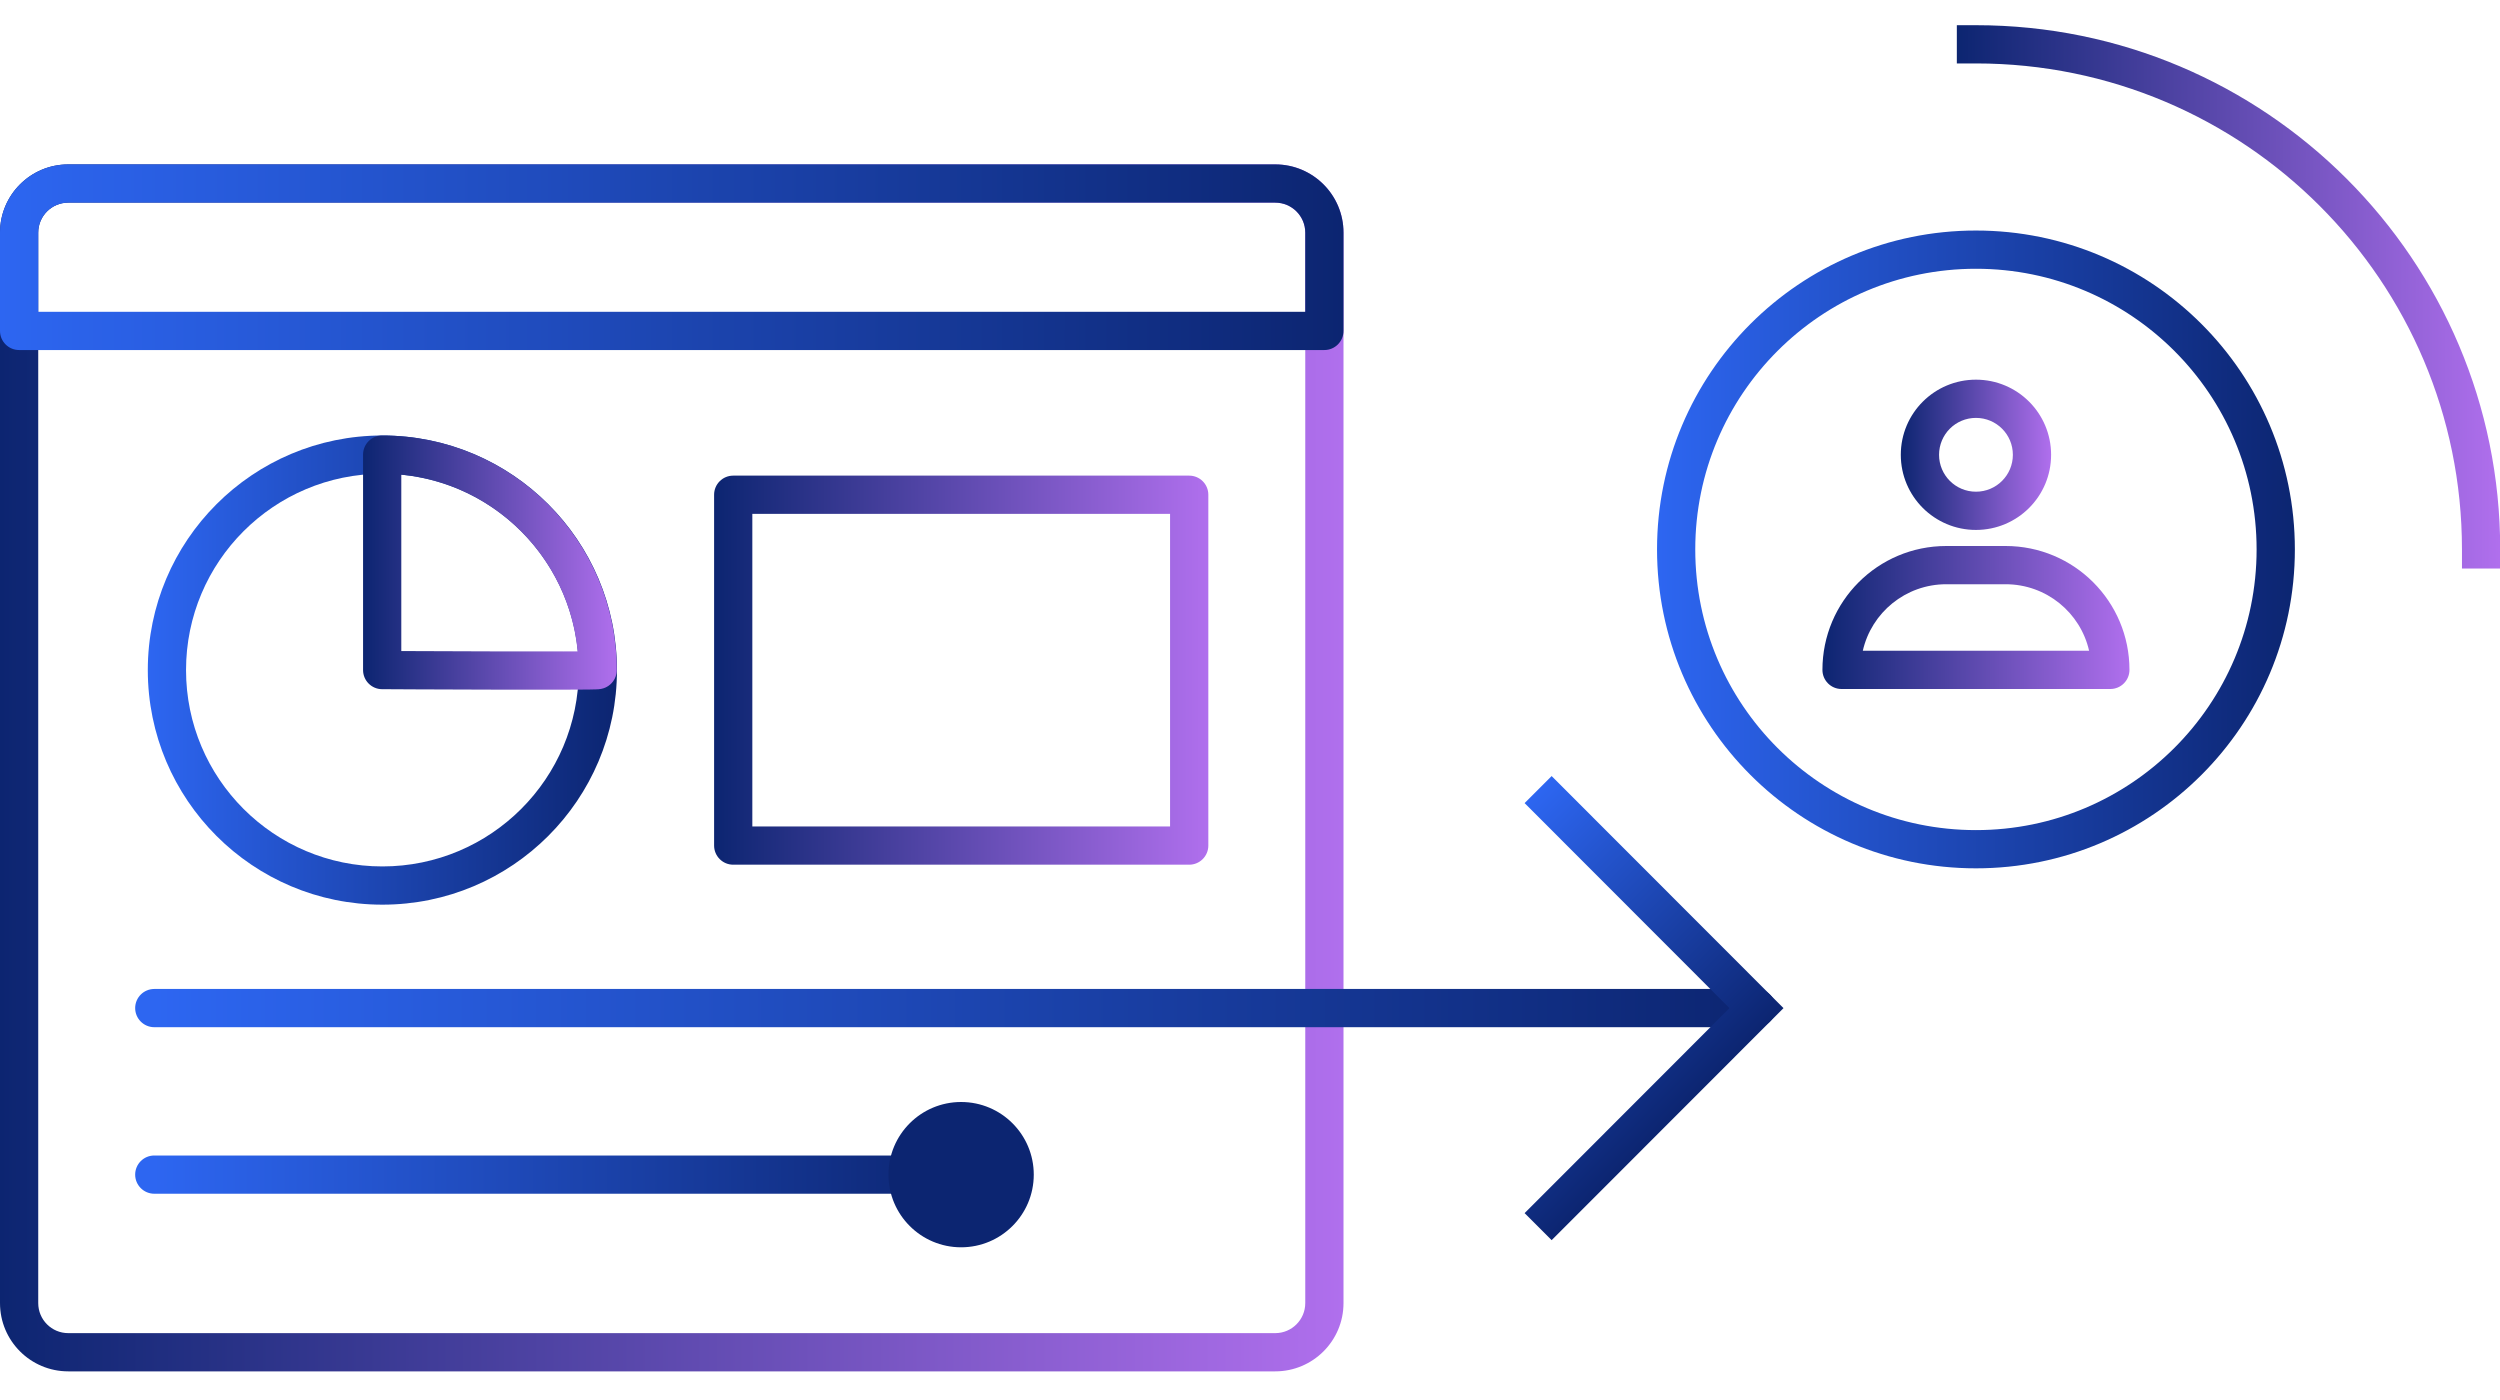 <?xml version="1.0" encoding="utf-8"?>
<svg xmlns="http://www.w3.org/2000/svg" width="75" height="42" viewBox="0 0 75 42" fill="none">
<g clip-path="url(#clip0_12013_48640)">
<path fill-rule="evenodd" clip-rule="evenodd" d="M2.048 6.079C1.55 6.079 1.147 6.482 1.147 6.979V39.093C1.147 39.591 1.55 39.994 2.048 39.994H38.257C38.754 39.994 39.158 39.591 39.158 39.093V6.979C39.158 6.482 38.754 6.079 38.257 6.079H2.048ZM0 6.979C0 5.848 0.917 4.932 2.048 4.932H38.257C39.388 4.932 40.305 5.848 40.305 6.979V39.093C40.305 40.224 39.388 41.141 38.257 41.141H2.048C0.917 41.141 0 40.224 0 39.093V6.979Z" fill="url(#paint0_linear_12013_48640)"/>
<path fill-rule="evenodd" clip-rule="evenodd" d="M0 6.979C0 5.848 0.916 4.932 2.048 4.932H38.257C39.388 4.932 40.305 5.848 40.305 6.979V9.927C40.305 10.244 40.048 10.501 39.731 10.501H0.574C0.257 10.501 0 10.244 0 9.927V6.979ZM2.048 6.079C1.55 6.079 1.147 6.482 1.147 6.979V9.354H39.158V6.979C39.158 6.482 38.755 6.079 38.257 6.079H2.048Z" fill="url(#paint1_linear_12013_48640)"/>
<path fill-rule="evenodd" clip-rule="evenodd" d="M4.055 30.242C4.055 29.926 4.312 29.669 4.629 29.669H52.694C53.011 29.669 53.267 29.926 53.267 30.242C53.267 30.559 53.011 30.816 52.694 30.816H4.629C4.312 30.816 4.055 30.559 4.055 30.242Z" fill="url(#paint2_linear_12013_48640)"/>
<path fill-rule="evenodd" clip-rule="evenodd" d="M4.055 35.239C4.055 34.922 4.312 34.665 4.629 34.665H28.833C29.15 34.665 29.407 34.922 29.407 35.239C29.407 35.555 29.15 35.812 28.833 35.812H4.629C4.312 35.812 4.055 35.555 4.055 35.239Z" fill="url(#paint3_linear_12013_48640)"/>
<path fill-rule="evenodd" clip-rule="evenodd" d="M21.423 14.842C21.423 14.525 21.68 14.269 21.996 14.269H35.676C35.993 14.269 36.25 14.525 36.25 14.842V25.367C36.25 25.684 35.993 25.941 35.676 25.941H21.996C21.68 25.941 21.423 25.684 21.423 25.367V14.842ZM22.57 15.416V24.794H35.102V15.416H22.57Z" fill="url(#paint4_linear_12013_48640)"/>
<path fill-rule="evenodd" clip-rule="evenodd" d="M11.471 14.212C8.218 14.212 5.581 16.849 5.581 20.102C5.581 23.355 8.218 25.993 11.471 25.993C14.725 25.993 17.362 23.355 17.362 20.102C17.362 16.849 14.725 14.212 11.471 14.212ZM4.434 20.102C4.434 16.215 7.585 13.065 11.471 13.065C15.358 13.065 18.509 16.215 18.509 20.102C18.509 23.989 15.358 27.14 11.471 27.14C7.585 27.14 4.434 23.989 4.434 20.102Z" fill="url(#paint5_linear_12013_48640)"/>
<path fill-rule="evenodd" clip-rule="evenodd" d="M10.892 13.638C10.892 13.321 11.149 13.065 11.466 13.065C15.35 13.065 18.503 16.218 18.503 20.102C18.503 20.402 18.289 20.552 18.25 20.578C18.186 20.621 18.128 20.641 18.11 20.647C18.065 20.662 18.027 20.668 18.017 20.67C17.99 20.674 17.965 20.676 17.955 20.677C17.931 20.679 17.902 20.68 17.877 20.681C17.823 20.683 17.749 20.684 17.66 20.686C17.48 20.688 17.225 20.689 16.921 20.69C16.314 20.692 15.504 20.691 14.696 20.689C13.888 20.686 13.079 20.683 12.473 20.681C12.17 20.679 11.917 20.678 11.741 20.677L11.463 20.676C11.463 20.676 11.463 20.676 11.466 20.102L11.463 20.676C11.147 20.674 10.892 20.418 10.892 20.102V13.638ZM12.039 19.531C12.168 19.532 12.316 19.533 12.478 19.533C13.084 19.536 13.892 19.539 14.699 19.541C15.507 19.544 16.314 19.545 16.918 19.543C17.07 19.543 17.208 19.542 17.33 19.541C17.065 16.742 14.837 14.51 12.039 14.239V19.531Z" fill="url(#paint6_linear_12013_48640)"/>
<path fill-rule="evenodd" clip-rule="evenodd" d="M51.883 30.244L45.738 24.093L46.549 23.282L53.505 30.244L46.549 37.205L45.738 36.394L51.883 30.244Z" fill="url(#paint7_linear_12013_48640)"/>
<path fill-rule="evenodd" clip-rule="evenodd" d="M54.673 20.097C54.673 18.042 56.335 16.38 58.389 16.38H60.167C62.222 16.38 63.884 18.042 63.884 20.097C63.884 20.413 63.627 20.67 63.311 20.67H55.246C54.929 20.67 54.673 20.413 54.673 20.097ZM55.884 19.523H62.673C62.413 18.379 61.392 17.527 60.167 17.527H58.389C57.166 17.527 56.144 18.379 55.884 19.523Z" fill="url(#paint8_linear_12013_48640)"/>
<path fill-rule="evenodd" clip-rule="evenodd" d="M57.024 13.644C57.024 12.398 58.033 11.39 59.279 11.39C60.525 11.39 61.533 12.398 61.533 13.644C61.533 14.89 60.525 15.898 59.279 15.898C58.033 15.898 57.024 14.89 57.024 13.644ZM59.279 12.537C58.666 12.537 58.172 13.031 58.172 13.644C58.172 14.256 58.666 14.751 59.279 14.751C59.891 14.751 60.386 14.256 60.386 13.644C60.386 13.031 59.891 12.537 59.279 12.537Z" fill="url(#paint9_linear_12013_48640)"/>
<path fill-rule="evenodd" clip-rule="evenodd" d="M59.279 8.063C54.628 8.063 50.858 11.833 50.858 16.483C50.858 21.133 54.628 24.903 59.279 24.903C63.929 24.903 67.698 21.133 67.698 16.483C67.698 11.833 63.929 8.063 59.279 8.063ZM49.711 16.483C49.711 11.199 53.995 6.916 59.279 6.916C64.562 6.916 68.846 11.199 68.846 16.483C68.846 21.767 64.562 26.05 59.279 26.05C53.995 26.05 49.711 21.767 49.711 16.483Z" fill="url(#paint10_linear_12013_48640)"/>
<path fill-rule="evenodd" clip-rule="evenodd" d="M58.705 0.756H59.278C67.964 0.756 75.006 7.798 75.006 16.483V17.057H73.859V16.483C73.859 8.432 67.33 1.903 59.278 1.903H58.705V0.756Z" fill="url(#paint11_linear_12013_48640)"/>
<path d="M28.833 37.419C30.037 37.419 31.013 36.443 31.013 35.239C31.013 34.035 30.037 33.06 28.833 33.06C27.63 33.06 26.654 34.035 26.654 35.239C26.654 36.443 27.63 37.419 28.833 37.419Z" fill="#0C2571"/>
</g>
<defs>
<linearGradient id="paint0_linear_12013_48640" x1="3.12988e-08" y1="23.034" x2="40.305" y2="23.034" gradientUnits="userSpaceOnUse">
<stop stop-color="#0C2571"/>
<stop offset="1" stop-color="#B06FED"/>
</linearGradient>
<linearGradient id="paint1_linear_12013_48640" x1="3.12988e-08" y1="7.719" x2="40.305" y2="7.719" gradientUnits="userSpaceOnUse">
<stop stop-color="#2D66F1"/>
<stop offset="1" stop-color="#0C2571"/>
</linearGradient>
<linearGradient id="paint2_linear_12013_48640" x1="4.629" y1="30.529" x2="52.694" y2="30.529" gradientUnits="userSpaceOnUse">
<stop stop-color="#2D66F1"/>
<stop offset="1" stop-color="#0C2571"/>
</linearGradient>
<linearGradient id="paint3_linear_12013_48640" x1="4.629" y1="35.525" x2="28.833" y2="35.525" gradientUnits="userSpaceOnUse">
<stop stop-color="#2D66F1"/>
<stop offset="1" stop-color="#0C2571"/>
</linearGradient>
<linearGradient id="paint4_linear_12013_48640" x1="21.423" y1="20.102" x2="36.25" y2="20.102" gradientUnits="userSpaceOnUse">
<stop stop-color="#0C2571"/>
<stop offset="1" stop-color="#B06FED"/>
</linearGradient>
<linearGradient id="paint5_linear_12013_48640" x1="4.434" y1="20.102" x2="18.503" y2="20.102" gradientUnits="userSpaceOnUse">
<stop stop-color="#2D66F1"/>
<stop offset="1" stop-color="#0C2571"/>
</linearGradient>
<linearGradient id="paint6_linear_12013_48640" x1="10.898" y1="16.879" x2="18.503" y2="16.879" gradientUnits="userSpaceOnUse">
<stop stop-color="#0C2571"/>
<stop offset="1" stop-color="#B06FED"/>
</linearGradient>
<linearGradient id="paint7_linear_12013_48640" x1="43.068" y1="26.764" x2="50.028" y2="33.724" gradientUnits="userSpaceOnUse">
<stop stop-color="#2D66F1"/>
<stop offset="1" stop-color="#0C2571"/>
</linearGradient>
<linearGradient id="paint8_linear_12013_48640" x1="54.673" y1="18.525" x2="63.884" y2="18.525" gradientUnits="userSpaceOnUse">
<stop stop-color="#0C2571"/>
<stop offset="1" stop-color="#B06FED"/>
</linearGradient>
<linearGradient id="paint9_linear_12013_48640" x1="57.019" y1="13.644" x2="61.533" y2="13.644" gradientUnits="userSpaceOnUse">
<stop stop-color="#0C2571"/>
<stop offset="1" stop-color="#B06FED"/>
</linearGradient>
<linearGradient id="paint10_linear_12013_48640" x1="49.711" y1="16.483" x2="68.84" y2="16.483" gradientUnits="userSpaceOnUse">
<stop stop-color="#2D66F1"/>
<stop offset="1" stop-color="#0C2571"/>
</linearGradient>
<linearGradient id="paint11_linear_12013_48640" x1="58.705" y1="8.906" x2="75" y2="8.906" gradientUnits="userSpaceOnUse">
<stop stop-color="#0C2571"/>
<stop offset="1" stop-color="#B06FED"/>
</linearGradient>
<clipPath id="clip0_12013_48640">
<rect width="75" height="40.385" fill="white" transform="translate(0 0.756)"/>
</clipPath>
</defs>
</svg>